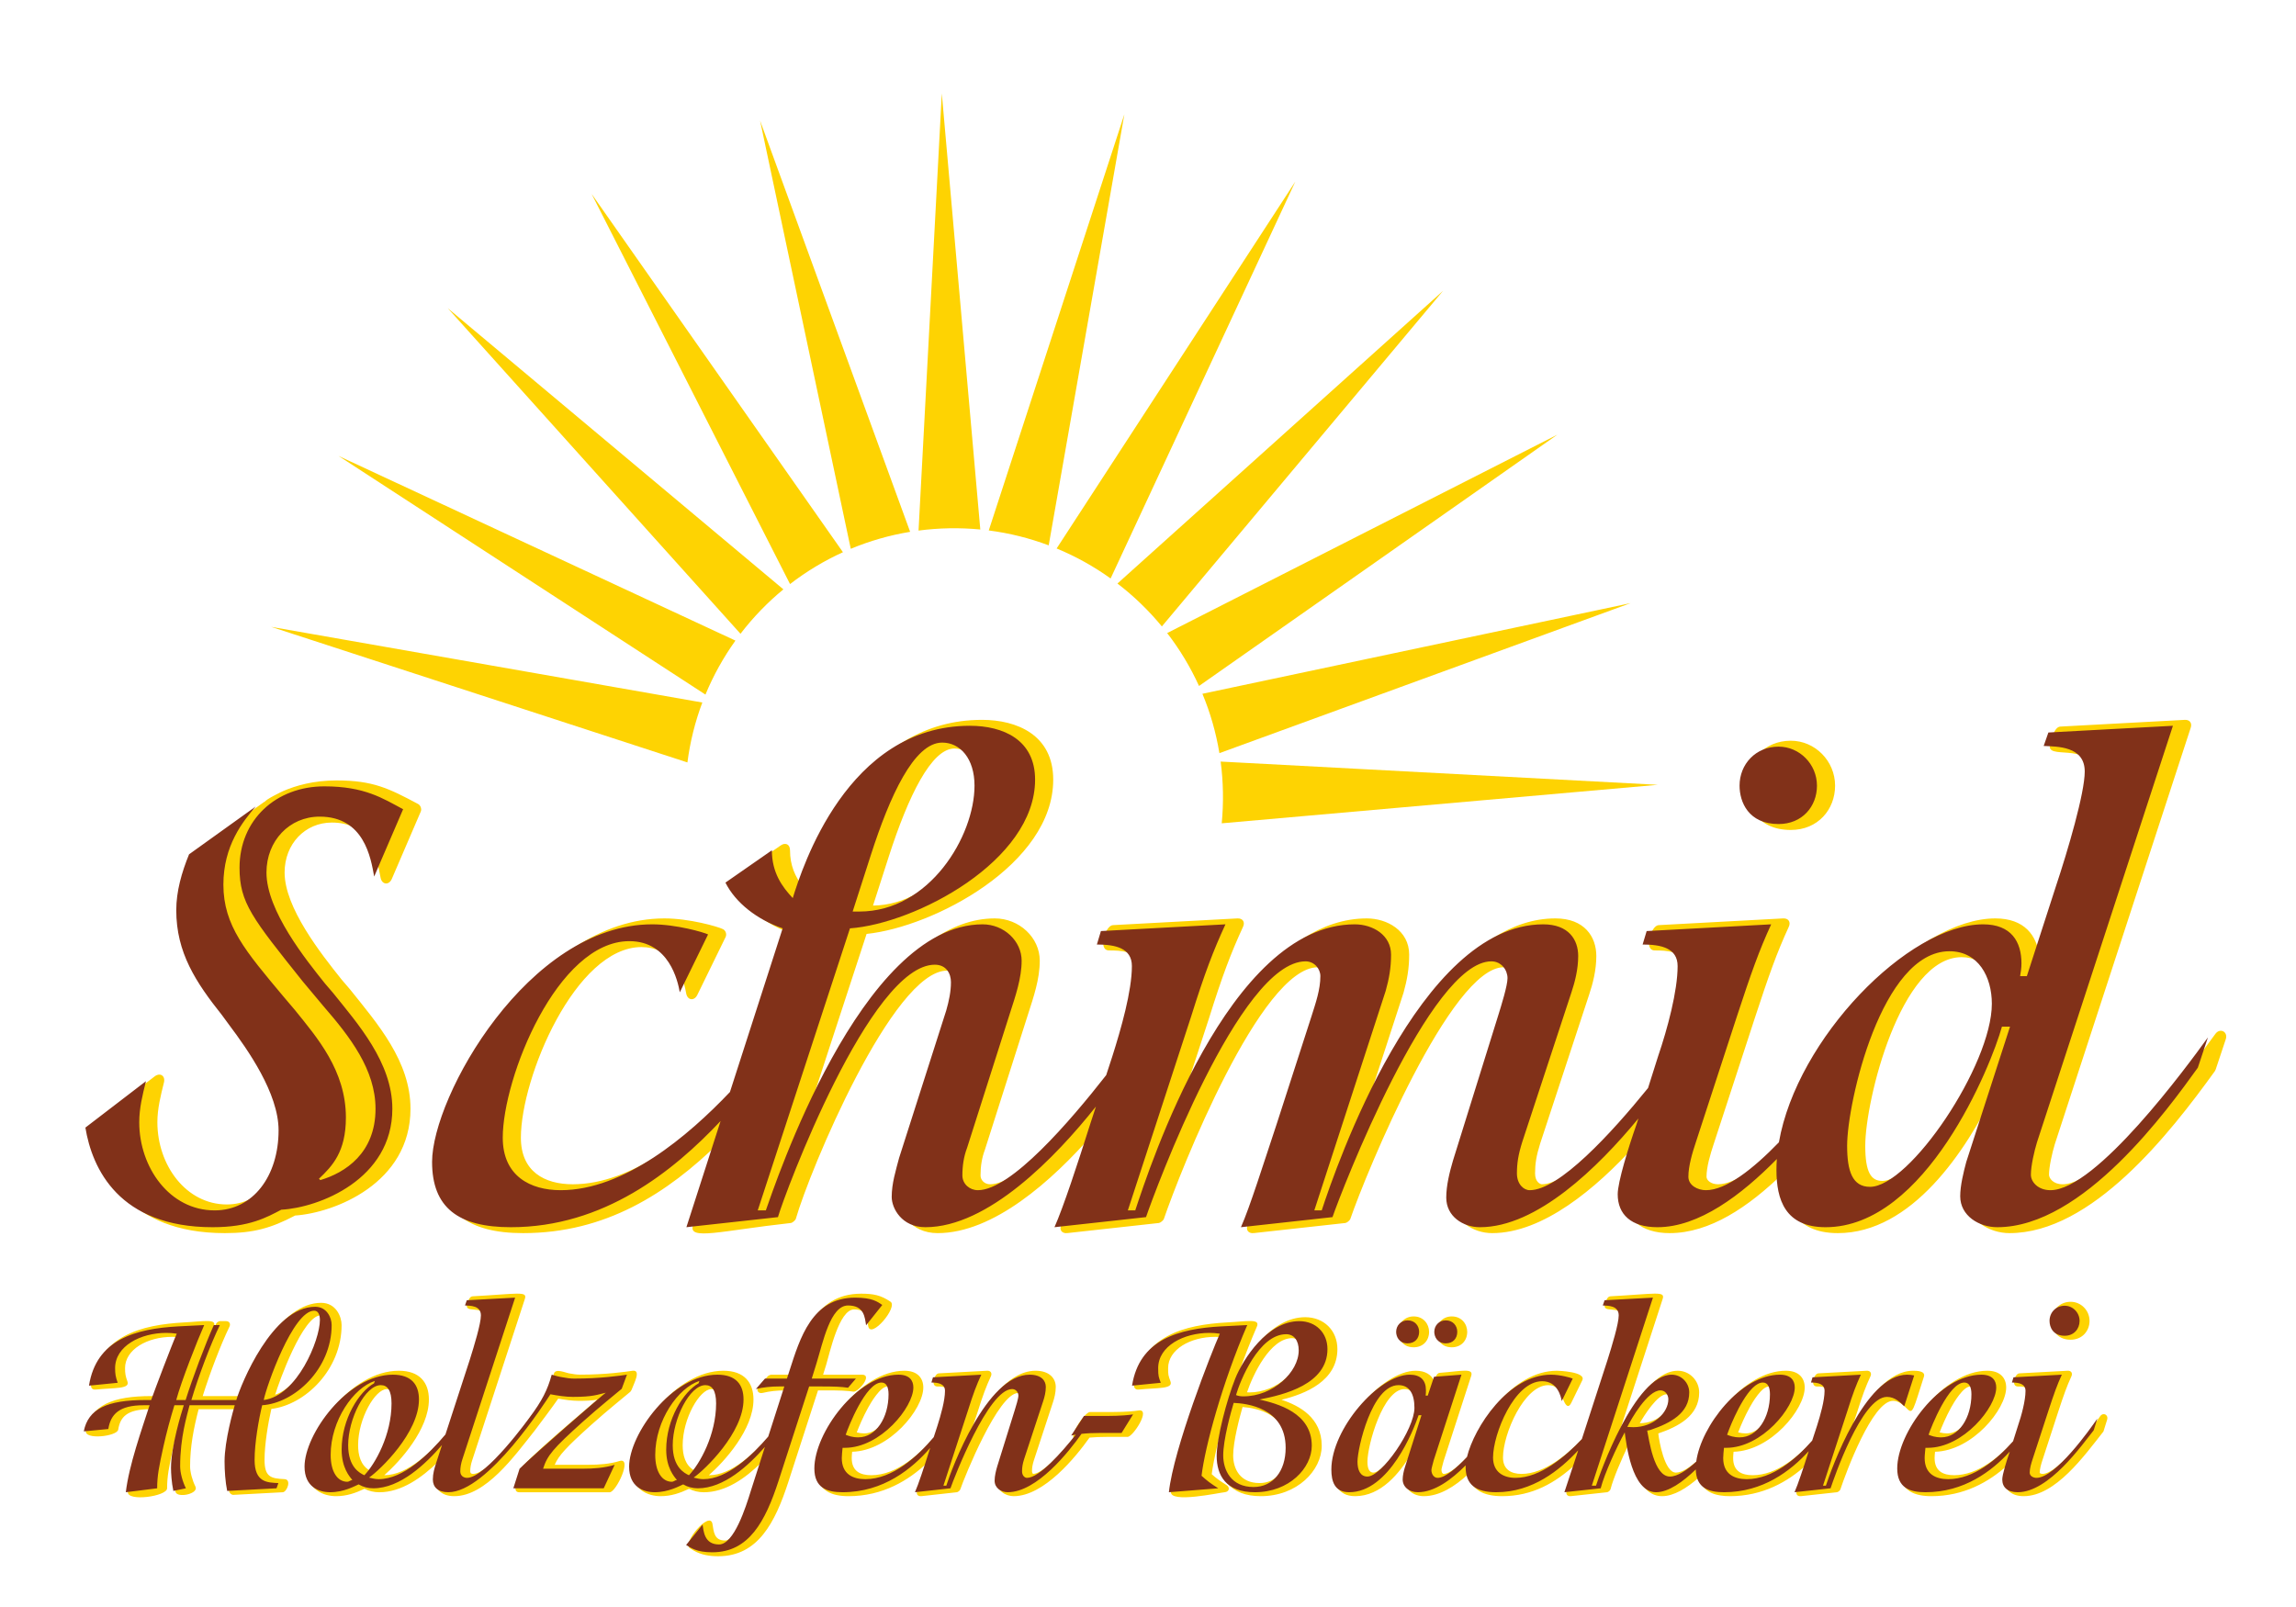 <?xml version="1.0" encoding="UTF-8" standalone="no"?>
<!DOCTYPE svg PUBLIC "-//W3C//DTD SVG 1.1//EN" "http://www.w3.org/Graphics/SVG/1.1/DTD/svg11.dtd">
<svg width="100%" height="100%" viewBox="0 0 500 350" version="1.1" xmlns="http://www.w3.org/2000/svg" xmlns:xlink="http://www.w3.org/1999/xlink" xml:space="preserve" xmlns:serif="http://www.serif.com/" style="fill-rule:evenodd;clip-rule:evenodd;stroke-linejoin:round;stroke-miterlimit:2;">
    <g id="Ebene-1" serif:id="Ebene 1" transform="matrix(0.901,0,0,0.901,-119.662,-86.84)">
        <g transform="matrix(1,0,0,1,604.37,444.329)">
            <path d="M0,-7.689C-1.233,-5.449 -2.231,-3.069 -2.754,-1.699C-2.107,-1.531 -1.586,-1.45 -0.945,-1.45C2.519,-1.45 5.422,-5.392 5.422,-10.912C5.422,-12.653 4.921,-12.797 4.673,-12.797C2.941,-12.797 0.683,-8.926 0,-7.689M29.809,2.464C32.657,-0.755 35.152,-4.297 36.027,-5.577C36.752,-6.64 38.106,-5.983 37.725,-4.755L36.841,-1.916C32.199,3.968 25.242,13.719 17.557,13.719C14.707,13.719 12.878,12.223 12.878,9.672C12.878,8.966 13.18,7.677 13.57,6.311C9.148,10.274 3.124,13.719 -4.733,13.719C-8.622,13.719 -12.507,12.584 -12.507,7.019C-12.507,-1.923 -1.945,-16.601 8.776,-16.601C11.943,-16.601 13.33,-14.797 13.33,-12.554C13.33,-7.281 5.128,2.762 -3.866,2.983C-3.919,3.504 -3.969,4.025 -3.969,4.495C-3.969,7.648 -1.952,8.654 0.759,8.654C6.514,8.654 11.853,4.152 15.597,-0.041L16.715,-3.571C17.597,-6.15 18.497,-9.568 18.497,-11.732C18.497,-12.852 16.924,-12.797 16.169,-12.797C14.414,-12.797 15.429,-15.91 16.496,-15.968L28.177,-16.6C29.036,-16.646 29.455,-16.027 29.094,-15.247C27.972,-12.815 27.225,-10.694 25.913,-6.701L22.062,5.11C21.741,6.07 21.43,7.247 21.43,8.081C21.542,8.269 21.915,8.338 22.104,8.338C23.893,8.338 26.829,5.837 29.809,2.464M33.476,-28.653C33.476,-26.215 31.703,-24.099 28.922,-24.099C25.356,-24.099 24.306,-26.834 24.306,-28.653C24.306,-31.18 26.228,-33.268 28.922,-33.268C31.418,-33.268 33.476,-31.191 33.476,-28.653M-48.693,-7.689C-49.822,-5.643 -50.754,-3.477 -51.303,-2.074L-51.449,-1.699C-50.802,-1.531 -50.281,-1.45 -49.641,-1.45C-46.178,-1.45 -43.271,-5.392 -43.271,-10.912C-43.271,-12.653 -43.775,-12.797 -44.021,-12.797C-45.753,-12.797 -48.012,-8.926 -48.693,-7.689M-75.235,-3.91C-70.752,-3.959 -67.829,-7.169 -67.829,-9.711C-67.829,-10.439 -68.324,-10.904 -68.771,-10.904C-70.955,-10.904 -74.192,-5.76 -75.235,-3.91M-141.054,5.379C-141.054,7.334 -140.447,8.022 -139.611,8.022C-136.963,8.022 -129.198,-2.62 -129.198,-7.628C-129.198,-10.802 -130.246,-12.166 -132.097,-12.166C-137.269,-12.166 -141.054,1.384 -141.054,5.379M-24.066,-2.497L-23.156,-4.185C-19.738,-10.31 -14.915,-16.601 -9.165,-16.601C-8.379,-16.601 -6.092,-16.593 -6.552,-15.165C-9.101,-7.25 -9.21,-6.008 -10.536,-7.332C-11.488,-8.286 -12.574,-9.326 -14.027,-9.326C-18.987,-9.326 -25.368,7.948 -26.759,12.12C-26.838,12.352 -27.318,12.741 -27.563,12.767L-36.273,13.714C-37.161,13.812 -37.614,13.189 -37.248,12.376C-36.689,11.127 -35.866,8.752 -35.037,6.231C-39.469,10.229 -45.52,13.719 -53.429,13.719C-56.74,13.719 -60.05,12.898 -60.959,9.214C-63.893,11.808 -67.015,13.719 -69.842,13.719C-75.16,13.719 -77.047,6.427 -77.932,1.231C-79.638,4.78 -81.623,9.386 -82.303,12.053C-82.372,12.328 -82.843,12.738 -83.124,12.767L-91.901,13.714C-92.716,13.804 -93.168,13.241 -92.909,12.463L-90.784,6.04C-95.586,10.467 -101.17,13.719 -108.487,13.719C-113.083,13.719 -116.023,12.128 -116.686,8.378C-119.979,11.429 -123.657,13.719 -127.425,13.719C-129.862,13.719 -132.043,12.188 -132.043,9.672C-132.043,8.649 -131.755,7.404 -131.493,6.546C-131.493,6.546 -131.061,5.193 -130.448,3.415C-133.278,8.198 -137.804,13.719 -144.028,13.719C-148.457,13.719 -149.276,10.184 -149.276,7.273C-149.276,-2.948 -137.501,-16.601 -129.381,-16.601C-127.124,-16.601 -125.563,-15.679 -124.888,-14.025C-124.729,-14.503 -124.476,-16.023 -123.583,-16.093C-118.391,-16.49 -115.33,-17.335 -115.973,-15.353L-122.651,5.246L-123.027,6.667L-123.154,7.213C-123.188,8.113 -122.794,8.338 -122.627,8.338C-121.19,8.338 -118.805,6.292 -116.389,3.736C-114.417,-3.79 -106.01,-16.601 -95.228,-16.601C-94.946,-16.601 -88.103,-16.382 -89.13,-14.28L-91.781,-8.85C-93.037,-6.28 -94.065,-10.913 -94.48,-11.551C-95.037,-12.409 -95.901,-13.115 -97.373,-13.115C-103.167,-13.115 -108.291,-1.308 -108.291,4.37C-108.291,7.232 -106.363,8.338 -103.813,8.338C-98.33,8.338 -92.66,3.675 -88.618,-0.583L-82.495,-19.471C-81.391,-22.974 -79.826,-28.146 -79.826,-29.98C-79.826,-32.426 -84.433,-30.376 -83.623,-32.693C-83.448,-33.193 -83.195,-34.547 -82.331,-34.594C-71.387,-35.185 -69.057,-35.93 -69.692,-33.975L-80.348,-1.191C-77.972,-6.098 -72.472,-16.601 -66.053,-16.601C-63.171,-16.601 -60.87,-14.198 -60.87,-11.353C-60.87,-5.647 -66.021,-3.061 -70.752,-1.439C-70.552,0.379 -69.255,8.022 -66.496,8.022C-64.998,8.022 -63.035,6.72 -61.024,4.893C-59.596,-4.068 -49.826,-16.601 -39.917,-16.601C-36.751,-16.601 -35.364,-14.797 -35.364,-12.554C-35.364,-7.281 -43.568,2.762 -52.56,2.983C-52.612,3.504 -52.664,4.025 -52.664,4.495C-52.664,7.648 -50.646,8.654 -47.938,8.654C-42.106,8.654 -36.705,4.036 -32.954,-0.203L-31.857,-3.563C-31.024,-6.181 -30.071,-9.57 -30.071,-11.732C-30.071,-12.852 -31.645,-12.797 -32.4,-12.797C-34.155,-12.797 -33.139,-15.91 -32.073,-15.968L-20.393,-16.6C-19.531,-16.646 -19.111,-16.027 -19.476,-15.247C-20.596,-12.818 -21.407,-10.694 -22.652,-6.708C-22.652,-6.708 -23.236,-4.917 -24.066,-2.497M-116.937,-26.002C-116.937,-23.941 -118.331,-22.268 -120.668,-22.268C-123.568,-22.268 -124.401,-24.661 -124.401,-26.002C-124.401,-28.015 -122.865,-29.733 -120.668,-29.733C-118.303,-29.733 -116.937,-27.908 -116.937,-26.002M-126.154,-26.002C-126.154,-23.941 -127.549,-22.268 -129.886,-22.268C-132.786,-22.268 -133.619,-24.661 -133.619,-26.002C-133.619,-28.015 -132.084,-29.733 -129.886,-29.733C-127.521,-29.733 -126.154,-27.908 -126.154,-26.002M-261.729,-7.689C-262.964,-5.449 -263.962,-3.069 -264.483,-1.699C-263.837,-1.531 -263.316,-1.45 -262.676,-1.45C-259.212,-1.45 -256.306,-5.392 -256.306,-10.912C-256.306,-12.653 -256.809,-12.797 -257.057,-12.797C-258.788,-12.797 -261.046,-8.926 -261.729,-7.689M-236.873,-1.876C-234.047,-7.256 -228.377,-16.601 -221.252,-16.601C-217.997,-16.601 -216.384,-14.827 -216.384,-12.68C-216.384,-11.268 -216.735,-9.956 -217.063,-8.969L-221.67,5.04C-222.025,6.163 -222.13,6.879 -222.13,7.714C-222.13,8.017 -221.95,8.261 -221.884,8.338C-219.695,8.338 -215.399,3.779 -212.072,-0.249C-212.784,-1.557 -209.235,-6.625 -208.116,-6.625L-202.625,-6.625C-199.175,-6.625 -197.143,-6.87 -196.403,-6.993C-193.252,-7.517 -197.706,-0.613 -199.024,-0.613L-203.888,-0.613C-205.628,-0.613 -207.05,-0.547 -208.221,-0.439C-211.571,4.276 -219.238,13.719 -226.556,13.719C-228.453,13.719 -230.668,12.469 -230.668,9.987C-230.668,8.705 -230.312,7.318 -229.996,6.239C-228.696,2.069 -226.588,-4.114 -225.212,-9.195C-225.023,-9.892 -224.922,-10.4 -224.922,-10.595C-224.922,-10.958 -225.186,-11.219 -225.484,-11.219C-230.251,-11.219 -238.448,9.105 -239.48,12.126C-239.558,12.354 -240.041,12.741 -240.279,12.767L-248.865,13.714C-249.753,13.812 -250.206,13.191 -249.841,12.376C-249.239,11.03 -248.329,8.379 -247.44,5.648C-251.92,9.882 -258.171,13.719 -266.463,13.719C-270.35,13.719 -274.237,12.584 -274.237,7.019C-274.237,-1.923 -263.673,-16.601 -252.952,-16.601C-249.786,-16.601 -248.399,-14.797 -248.399,-12.554C-248.399,-7.281 -256.603,2.762 -265.595,2.983C-265.648,3.504 -265.7,4.025 -265.7,4.495C-265.7,7.648 -263.682,8.654 -260.971,8.654C-254.762,8.654 -249.038,3.415 -245.279,-1.025L-244.449,-3.563C-243.619,-6.181 -242.664,-9.57 -242.664,-11.732C-242.664,-12.852 -244.238,-12.797 -244.993,-12.797C-246.749,-12.797 -245.731,-15.913 -244.666,-15.968L-232.984,-16.6C-232.124,-16.646 -231.706,-16.027 -232.066,-15.247C-233.188,-12.818 -233.999,-10.694 -235.245,-6.708C-235.245,-6.708 -235.931,-4.602 -236.873,-1.876M-300.124,8.654C-294.799,8.654 -289.172,3.355 -285.273,-1.177L-281.849,-11.851C-283.669,-11.849 -285.53,-11.663 -287.191,-11.25C-288.321,-10.965 -288.907,-11.927 -288.141,-12.803L-285.931,-15.327C-285.852,-15.418 -285.333,-15.655 -285.213,-15.655L-280.604,-15.655C-277.819,-24.292 -274.891,-35.226 -263.431,-35.226C-260.422,-35.226 -258.704,-34.877 -256.334,-33.297C-254.421,-32.022 -261.142,-24.057 -261.72,-27.417C-262.101,-29.632 -262.134,-31.421 -265.135,-31.421C-268.786,-31.421 -271.058,-20.69 -271.863,-18.08L-272.616,-15.655L-263.241,-15.655C-260.499,-15.655 -264.156,-11.379 -265.275,-11.544C-266.944,-11.793 -268.49,-11.851 -271.891,-11.851L-273.849,-11.851L-281.021,10.282C-284.222,20.133 -288.38,28.241 -297.966,28.241C-300.047,28.241 -302.044,27.926 -303.857,26.891L-304.765,26.341C-306.846,25.117 -299.923,17.062 -299.361,20.439C-299.042,22.351 -298.952,24.439 -296.325,24.439C-293.267,24.439 -290.118,14.001 -289.533,12.101L-287.4,5.454C-291.468,9.484 -296.248,12.774 -301.449,12.774C-302.704,12.774 -303.914,12.496 -305.021,11.939C-307.229,12.984 -309.367,13.719 -311.868,13.719C-314.865,13.719 -319.009,12.246 -319.009,6.581C-319.009,-1.643 -308.352,-16.601 -296.714,-16.601C-291.677,-16.601 -289.447,-13.747 -289.447,-9.648C-289.447,-2.417 -296.43,5.302 -300.228,8.653L-300.124,8.654ZM-299.619,-12.166C-302.43,-12.166 -306.557,-5.057 -306.557,1.403C-306.557,3.765 -305.963,6.217 -303.814,7.476C-301.331,4.546 -297.984,-1.848 -297.984,-8.701C-297.984,-11.733 -298.873,-12.166 -299.619,-12.166M-157.168,-21.517C-157.168,-23.64 -158.096,-24.478 -159.245,-24.478C-164.57,-24.478 -168.727,-15.639 -170.158,-11.389C-169.979,-11.368 -169.793,-11.36 -169.599,-11.36C-162.797,-11.36 -157.168,-16.928 -157.168,-21.517M-161.827,-9.587C-157.461,-8.149 -152.103,-5.225 -152.103,1.527C-152.103,7.521 -158.064,13.719 -166.822,13.719C-174.46,13.719 -176.994,9.078 -176.994,3.99C-176.994,-0.547 -174.479,-9.963 -172.44,-15.055C-170.555,-19.774 -164.47,-29.543 -156.087,-29.543C-151.595,-29.543 -148.315,-26.349 -148.315,-21.835C-148.315,-14.161 -155.956,-11.016 -161.827,-9.587M-171.235,-7.832C-171.996,-5.205 -173.505,0.531 -173.505,3.863C-173.505,7.1 -171.837,10.549 -167.137,10.549C-163.105,10.549 -160.325,7.322 -160.325,2.032C-160.325,-6.158 -167.702,-7.566 -171.235,-7.832M-178.69,8.41C-177.615,9.364 -176.819,9.957 -175.149,11.011C-174.182,11.624 -174.444,12.677 -175.586,12.77C-176.799,12.866 -188.85,15.524 -188.542,12.663C-187.471,2.707 -179.376,-18.338 -176.672,-24.751C-177.054,-24.78 -177.431,-24.794 -177.807,-24.794C-183.913,-24.794 -189.228,-21.71 -189.228,-17.224C-189.228,-15.589 -189.191,-15.491 -188.654,-14.014C-187.975,-12.147 -191.69,-12.517 -196.4,-12.047C-197.091,-11.976 -197.546,-12.46 -197.439,-13.145C-195.55,-25.085 -185.32,-27.71 -174.954,-28.28C-170.205,-28.518 -166.9,-29.289 -167.776,-27.265C-173.673,-13.627 -177.753,1.359 -178.69,8.41M-393.946,-29.999C-398.329,-30.161 -404.212,-13.657 -405.05,-10.803C-398.474,-13.045 -393.745,-24.467 -393.745,-28.842C-393.745,-29.406 -393.833,-29.79 -393.946,-29.999M-429.678,1.922C-430.753,6.792 -431.17,8.906 -431.17,11.819C-431.17,13.774 -440.938,15.132 -440.65,12.655C-439.858,5.853 -437.394,-0.827 -435.271,-7.305C-440.977,-7.305 -442.511,-5.34 -442.99,-2.362C-443.252,-0.732 -451.266,0.21 -450.803,-2.131C-449.58,-8.317 -444.288,-10.477 -434.966,-10.477L-434.247,-10.477C-433.15,-13.484 -430.249,-21.16 -428.769,-24.75C-429.156,-24.78 -429.536,-24.794 -429.916,-24.794C-436.019,-24.794 -441.336,-21.71 -441.336,-17.224C-441.336,-15.948 -441.229,-15.3 -440.763,-14.014C-440.083,-12.147 -443.799,-12.517 -448.509,-12.047C-449.199,-11.976 -449.656,-12.46 -449.547,-13.145C-447.658,-25.085 -437.427,-27.71 -427.062,-28.28C-422.303,-28.521 -418.993,-29.286 -419.887,-27.258C-421.386,-23.855 -424.744,-15.417 -426.248,-10.477C-424.294,-15.669 -421.241,-23.717 -419.294,-28.034C-419.193,-28.261 -418.672,-28.597 -418.424,-28.597L-416.972,-28.597C-416.135,-28.597 -415.747,-27.977 -416.114,-27.225C-418.152,-23.032 -420.84,-16.022 -422.566,-10.477L-413.692,-10.477C-411.091,-18.223 -403.516,-33.018 -393.927,-33.018C-390.374,-33.018 -388.995,-29.713 -388.995,-27.642C-388.995,-16.852 -397.825,-8.337 -405.974,-7.373C-406.751,-4.007 -407.621,1.197 -407.621,4.935C-407.621,9.097 -406.098,9.452 -402.786,9.602C-401.026,9.681 -402.206,12.718 -403.221,12.771L-415.154,13.403C-415.56,13.424 -416.057,13.039 -416.139,12.643C-416.593,10.438 -416.789,7.585 -416.789,5.317C-416.789,1.082 -415.344,-4.714 -414.636,-7.305L-423.554,-7.305C-424.748,-2.724 -425.615,1.742 -425.615,6.514C-425.615,7.851 -425.097,9.853 -424.326,11.392C-423.433,13.18 -428.797,14.277 -429.144,12.648C-429.602,10.49 -429.733,8.135 -429.733,6.893C-429.733,2.317 -427.891,-4.31 -426.982,-7.305C-428.169,-4.271 -428.978,-1.229 -429.678,1.922M-378.068,-12.166C-380.878,-12.166 -385.006,-5.057 -385.006,1.403C-385.006,3.765 -384.412,6.217 -382.263,7.476C-379.779,4.546 -376.434,-1.848 -376.434,-8.701C-376.434,-11.733 -377.321,-12.166 -378.068,-12.166M-327.187,-9.604C-328.564,-9.385 -329.922,-9.326 -331.647,-9.326C-333.319,-9.326 -335.042,-9.577 -336.635,-9.86C-338.028,-7.843 -341.281,-3.507 -342.378,-2.063C-347.281,4.104 -354.16,13.719 -361.768,13.719C-364.617,13.719 -366.448,12.223 -366.448,9.672C-366.448,8.12 -366.023,6.668 -365.579,5.332C-369.648,9.295 -374.551,12.774 -379.898,12.774C-381.153,12.774 -382.363,12.496 -383.47,11.939C-385.679,12.984 -387.816,13.719 -390.317,13.719C-393.312,13.719 -397.458,12.246 -397.458,6.581C-397.458,-1.643 -386.801,-16.601 -375.163,-16.601C-370.125,-16.601 -367.896,-13.747 -367.896,-9.648C-367.896,-2.417 -374.879,5.302 -378.677,8.653C-373.051,8.654 -367.204,2.957 -363.295,-1.676L-357.499,-19.474C-356.397,-22.975 -354.83,-28.146 -354.83,-29.98C-354.83,-32.426 -359.439,-30.376 -358.627,-32.693C-358.453,-33.193 -358.198,-34.547 -357.336,-34.594C-346.309,-35.19 -344.064,-35.918 -344.698,-33.975L-357.452,5.11C-357.742,5.977 -357.909,6.887 -357.909,7.714C-357.909,8.138 -357.662,8.338 -357.221,8.338C-355.434,8.338 -352.495,5.837 -349.517,2.464C-346.668,-0.755 -344.173,-4.297 -343.299,-5.577C-343.124,-5.835 -342.91,-5.991 -342.694,-6.062C-339.899,-9.922 -338.625,-12.423 -337.683,-15.897C-337.313,-17.26 -334.829,-16.082 -333.948,-15.958C-333.065,-15.778 -332.157,-15.655 -331.332,-15.655C-325.022,-15.655 -320.462,-16.341 -318.713,-16.59C-316.468,-16.911 -318.351,-13.51 -318.946,-11.905L-319.212,-11.518C-320.221,-10.636 -324.447,-7.294 -328.737,-3.448C-334.726,1.95 -336.516,3.87 -337.484,6.129L-329.249,6.129C-326.697,6.129 -324.154,5.941 -321.826,5.223C-318.595,4.231 -322.647,12.774 -324.197,12.774L-346.043,12.774C-348.049,12.774 -346.336,9.602 -345.437,6.792L-345.202,6.409C-339.744,0.948 -333.128,-4.505 -327.187,-9.604" style="fill:rgb(254,211,2);"/>
        </g>
        <g transform="matrix(1,0,0,1,196.777,376.394)">
            <path d="M0,-86.144C0.206,-86.776 4.192,-88.666 4.53,-88.812C7.499,-90.096 11.838,-91.362 17.382,-91.362C26.173,-91.362 30.006,-89.439 37.092,-85.662C37.688,-85.344 38,-84.455 37.733,-83.834L30.737,-67.563C30.041,-65.942 28.324,-66.139 28.013,-67.876C26.817,-74.571 24.784,-81.178 16.242,-81.178C9.78,-81.178 4.821,-76.032 4.821,-69.103C4.821,-60.626 13.516,-49.583 18.63,-43.191L20.599,-40.893C27.316,-32.495 35.246,-23.466 35.246,-11.996C35.246,6.111 16.76,13.18 7.363,13.817C1.568,16.865 -2.725,18.069 -9.627,18.069C-33.167,18.069 -40.09,3.16 -41.789,-7.209C-41.841,-7.526 -41.502,-8.381 -41.248,-8.576L-26.605,-19.802C-25.26,-20.833 -23.934,-19.963 -24.346,-18.32C-25.131,-15.18 -25.929,-12 -25.929,-8.743C-25.929,1.67 -18.975,11.141 -9.138,11.141C-0.963,11.141 4.885,3.83 4.885,-6.79C4.885,-15.175 -2.241,-25.36 -6.71,-31.321L-8.471,-33.721C-14.846,-41.733 -19.844,-49.225 -19.844,-59.993C-19.844,-62.356 -18.333,-73.1 -16.157,-74.66L-0.049,-86.212L0,-86.144ZM147.038,-61.102C162.692,-61.345 173.09,-78.442 173.09,-90.094C173.09,-96.155 170.011,-99.075 166.711,-99.075C161.181,-99.075 155.575,-87.643 150.829,-72.895L147.038,-61.102ZM410.158,-48.638C395.368,-48.638 386.862,-13.967 386.862,-3.047C386.862,3.338 388.237,5.446 390.961,5.446C399.297,5.446 418.979,-22.785 418.979,-37.378C418.979,-43.573 415.959,-48.638 410.158,-48.638M366.925,3.685C358.607,11.752 349.276,18.069 339.58,18.069C332.652,18.069 328.551,14.531 328.551,8.668C328.551,6.39 329.9,1.384 331.369,-3.273C321.728,7.337 308.937,18.069 296.677,18.069C292.133,18.069 287.108,15.106 287.108,9.479C287.108,6.332 287.98,2.895 288.799,0.117L299.702,-34.875C300.287,-36.748 301.916,-41.776 301.916,-43.56C301.916,-44.918 300.907,-46.197 299.442,-46.197C286.765,-46.197 266.253,3.404 262.398,14.662C262.283,15.001 261.561,15.583 261.202,15.62L239.074,18.061C237.741,18.209 237.063,17.276 237.61,16.052C239.717,11.36 243.105,0.523 246.181,-8.701L254.636,-34.884C255.574,-37.851 256.685,-40.893 256.685,-44.05C256.685,-45.135 255.778,-46.197 254.538,-46.197C240.786,-46.197 221.357,2.895 217.329,14.662C217.214,15.001 216.489,15.583 216.133,15.62L194.005,18.061C192.673,18.209 191.995,17.276 192.542,16.052C194.437,11.826 197.512,2.603 200.232,-5.925C190.26,5.468 176.142,18.069 162.644,18.069C156.007,18.069 153.078,12.713 153.078,9.317C153.078,5.942 154.074,2.71 154.926,-0.52L166.313,-36.146C166.949,-38.373 167.395,-40.501 167.395,-42.584C167.395,-44.233 166.609,-45.384 164.921,-45.384C151.825,-45.384 131.669,3.11 128.391,14.59C128.281,14.975 127.567,15.577 127.17,15.62C110.338,17.476 102.326,19.921 103.524,16.2L110.018,-3.964C97.238,8.544 82.358,18.069 62.454,18.069C49.272,18.069 41.985,12.981 41.985,0.857C41.985,-15.349 65.571,-58.007 96.619,-58.007C102.664,-58.007 109.561,-56.019 110.766,-55.415C111.438,-55.08 111.741,-54.181 111.411,-53.506L104.576,-39.516C103.816,-37.963 102.179,-38.192 101.88,-39.896C100.864,-45.673 97.803,-51.079 91.089,-51.079C75.125,-51.079 61.931,-19.568 61.931,-5C61.931,3.17 67.609,6.26 74.491,6.26C88.842,6.26 103.565,-5.7 114.149,-16.794L126.367,-54.733C120.494,-57.044 115.509,-61.09 113.042,-66.024C112.767,-66.576 113,-67.485 113.505,-67.839L124.731,-75.648C125.899,-76.46 126.98,-75.894 126.98,-74.474C126.98,-70.729 128.273,-68.04 130.007,-65.792C133.506,-76.319 145.242,-106.004 173.382,-106.004C181.801,-106.004 190.595,-102.373 190.595,-91.556C190.595,-71.044 161.621,-55.931 145.489,-54.258L129.873,-6.498C137.588,-24.555 154.295,-58.007 176.475,-58.007C182.388,-58.007 187.342,-53.382 187.342,-47.79C187.342,-43.316 185.854,-39.033 184.507,-34.829L174.081,-2.086C173.346,-0.169 173.024,1.966 173.024,4.111C173.024,5.313 174.045,6.26 175.335,6.26C182.566,6.26 196.194,-9.563 205.098,-20.899L206.479,-25.125C208.607,-31.839 211.128,-40.729 211.128,-46.49C211.128,-50.195 206.762,-50.263 204.101,-50.263C201.278,-50.263 203.191,-56.282 204.999,-56.379L235.097,-58.005C236.387,-58.075 237.015,-57.15 236.474,-55.976C233.57,-49.68 231.47,-44.184 228.242,-33.851L220.849,-11.199C228.678,-29.005 244.255,-58.007 266.413,-58.007C271.196,-58.007 276.63,-55.116 276.63,-49.255C276.63,-45.835 276.107,-43.07 275.268,-40.056L265.168,-8.998C274.39,-29.953 290.668,-58.007 311.97,-58.007C319.023,-58.007 321.861,-53.544 321.861,-48.929C321.861,-45.452 320.996,-42.194 320.161,-39.693L308.288,-3.584C307.35,-0.61 307.056,1.351 307.056,3.623C307.056,5.656 308.247,6.26 308.717,6.26C315.076,6.26 327.189,-6.851 336.041,-17.734L338.386,-25.132C340.658,-31.794 343.03,-40.725 343.03,-46.49C343.03,-50.195 338.665,-50.263 336.004,-50.263C333.183,-50.263 335.094,-56.282 336.902,-56.379L367,-58.005C368.292,-58.075 368.92,-57.15 368.38,-55.976C365.47,-49.674 363.533,-44.182 360.144,-33.842L350.215,-3.414C349.394,-0.951 348.496,2.096 348.496,4.437C348.496,5.295 349.571,6.26 351.296,6.26C355.484,6.26 361.469,1.71 367.62,-4.58C372.319,-30.053 399.479,-58.007 418.296,-58.007C425.343,-58.007 428.381,-53.881 428.914,-48.836L434.507,-66.133C437.466,-75.011 441.431,-88.591 441.431,-93.511C441.431,-100.838 430.138,-96.032 431.586,-100.165C431.716,-100.533 432.381,-104.289 433.999,-104.376L464.1,-106.002C465.261,-106.065 465.898,-105.235 465.536,-104.129L432.675,-3.428C432.035,-1.347 431.276,2.053 431.276,3.949C431.276,4.773 432.242,6.26 434.566,6.26C444.502,6.26 465.646,-21.989 471.475,-30.08C472.603,-31.643 474.604,-30.619 473.994,-28.79L471.554,-21.469L471.358,-21.084C460.441,-5.948 441.626,18.069 421.713,18.069C416.92,18.069 411.331,15.004 411.331,9.153C411.331,6.334 412.212,2.865 412.855,0.453L418.377,-16.616C411.189,-1.621 398.023,18.069 380.223,18.069C369.651,18.069 367.109,10.819 366.925,3.685M379.571,-90.094C379.571,-84.327 375.42,-79.388 368.868,-79.388C360.46,-79.388 358.002,-85.734 358.002,-90.094C358.002,-96.058 362.514,-100.962 368.868,-100.962C374.717,-100.962 379.571,-96.075 379.571,-90.094" style="fill:rgb(254,211,2);"/>
        </g>
        <g transform="matrix(1,0,0,1,298.959,133.691)">
            <path d="M0,146.994L-100.602,114.219L3.602,132.508C1.871,137.114 0.647,141.965 0,146.994M4.358,130.593L-84.328,72.902L11.605,117.543C8.714,121.576 6.274,125.951 4.358,130.593M12.827,115.894L-57.914,37.204L23.198,105.155C19.343,108.326 15.862,111.931 12.827,115.894M24.803,103.875L-23.161,9.559L37.591,96.176C33.019,98.253 28.731,100.846 24.803,103.875M39.479,95.354L17.563,-8.148L53.83,91.247C48.828,92.07 44.021,93.461 39.479,95.354M55.862,90.946L61.484,-14.714L70.788,90.684C68.335,90.448 65.844,90.348 63.321,90.391C60.796,90.436 58.307,90.624 55.862,90.946M72.833,90.915L105.609,-9.69L87.32,94.518C82.714,92.786 77.862,91.562 72.833,90.915M89.236,95.273L146.928,6.587L102.286,102.522C98.252,99.63 93.878,97.19 89.236,95.273M103.935,103.744L182.625,33.002L114.674,114.115C111.501,110.261 107.897,106.779 103.935,103.744M115.952,115.721L210.27,67.757L123.651,128.51C121.574,123.937 118.983,119.65 115.952,115.721M124.473,130.397L227.977,108.481L128.578,144.749C127.755,139.746 126.366,134.94 124.473,130.397M128.879,146.782L234.542,152.402L129.141,161.708C129.376,159.254 129.478,156.76 129.433,154.237C129.39,151.713 129.202,149.224 128.879,146.782" style="fill:rgb(254,211,2);"/>
        </g>
        <g transform="matrix(1,0,0,1,211.368,330.718)">
            <path d="M0,3.417C-4.556,-2.276 -14.154,-14.156 -14.154,-23.427C-14.154,-31.075 -8.622,-36.933 -1.301,-36.933C9.438,-36.933 11.065,-27.008 11.879,-22.452L18.875,-38.722C13.995,-41.324 9.6,-44.253 -0.162,-44.253C-11.877,-44.253 -20.663,-36.119 -20.663,-24.567C-20.663,-16.105 -17.569,-12.365 -5.367,2.927L-0.325,8.949C6.021,16.27 12.205,24.244 12.205,33.681C12.205,44.418 4.884,49.137 -1.137,50.926L-1.462,50.6C1.79,47.508 5.045,44.093 5.045,35.797C5.045,24.405 -1.952,16.434 -7.321,9.763L-10.087,6.509C-19.197,-4.394 -24.565,-10.573 -24.565,-20.5C-24.565,-29.937 -19.848,-35.793 -16.757,-39.374L-32.864,-27.821C-34.654,-23.427 -35.956,-18.871 -35.956,-14.316C-35.956,-4.067 -31.236,3.092 -24.894,11.064L-23.104,13.504C-18.708,19.363 -11.227,29.937 -11.227,38.886C-11.227,49.949 -17.407,58.248 -26.681,58.248C-37.582,58.248 -44.903,47.834 -44.903,36.934C-44.903,33.517 -44.091,30.262 -43.276,27.011L-57.919,38.235C-56.293,48.158 -49.786,62.313 -27.17,62.313C-18.222,62.313 -13.992,59.876 -10.573,58.085C-1.462,57.594 16.271,50.762 16.271,33.681C16.271,22.454 7.811,13.018 1.954,5.696L0,3.417ZM367.889,42.629C367.889,48.813 369.189,52.554 373.418,52.554C383.019,52.554 402.868,23.104 402.868,8.298C402.868,1.79 399.611,-4.394 392.617,-4.394C376.185,-4.394 367.889,32.216 367.889,42.629M131.925,-27.657L127.53,-13.992L129.156,-13.992C146.078,-13.992 156.979,-32.214 156.979,-44.418C156.979,-50.925 153.562,-54.831 149.168,-54.831C142.336,-54.831 136.479,-41.814 131.925,-27.657M350.902,45.831C342.292,54.59 332.038,62.313 322.039,62.313C315.692,62.313 312.439,59.224 312.439,54.344C312.439,51.415 315.042,42.953 316.995,37.422L317.437,36.031C307.661,47.892 292.91,62.313 279.135,62.313C275.066,62.313 270.998,59.71 270.998,55.155C270.998,52.227 271.812,48.974 272.626,46.207L283.525,11.228C284.338,8.623 285.805,3.907 285.805,2.116C285.805,0.161 284.338,-1.952 281.898,-1.952C267.093,-1.952 245.619,53.692 243.504,59.876L221.375,62.313C223.49,57.594 226.907,46.695 229.997,37.422L238.459,11.228C239.433,8.139 240.574,4.882 240.574,1.626C240.574,-0.163 239.109,-1.952 236.994,-1.952C221.051,-1.952 200.548,53.692 198.432,59.876L176.306,62.313C178.421,57.594 182,46.695 184.93,37.422L186.325,33.15C176.571,45.409 160.267,62.313 145.102,62.313C139.407,62.313 136.966,57.759 136.966,54.993C136.966,51.738 137.942,48.648 138.756,45.557L150.146,9.923C150.797,7.647 151.284,5.369 151.284,3.092C151.284,0.978 150.146,-1.14 147.379,-1.14C131.76,-1.14 111.097,54.18 109.471,59.876L87.344,62.313L95.611,36.643C84.107,48.861 67.368,62.313 44.911,62.313C32.219,62.313 25.875,57.594 25.875,46.533C25.875,30.751 49.141,-10.9 79.077,-10.9C84.936,-10.9 91.606,-8.949 92.583,-8.46L85.748,5.532C85.261,2.767 83.146,-6.833 73.545,-6.833C56.137,-6.833 42.957,26.194 42.957,40.676C42.957,49.949 49.628,53.367 56.949,53.367C72.3,53.367 87.717,40.319 97.869,29.631L110.608,-9.925C104.426,-12.038 99.22,-16.105 96.779,-20.987L108.006,-28.798C108.006,-23.427 110.446,-20.012 113.048,-17.246C115.328,-24.567 126.229,-58.896 155.839,-58.896C163.975,-58.896 171.622,-55.481 171.622,-45.88C171.622,-26.196 142.662,-11.064 126.879,-9.925L104.588,58.248L106.542,58.248C108.656,52.389 129.483,-10.9 158.932,-10.9C164.139,-10.9 168.369,-6.833 168.369,-2.114C168.369,2.116 166.904,6.347 165.601,10.414L155.189,43.116C154.377,45.232 154.049,47.508 154.049,49.787C154.049,51.903 155.839,53.367 157.793,53.367C165.793,53.367 180.089,36.69 188.808,25.55L190.297,20.991C192.413,14.318 195.018,5.207 195.018,-0.813C195.018,-5.205 190.948,-6.02 186.557,-6.02L187.532,-9.272L217.633,-10.9C214.705,-4.555 212.59,0.978 209.333,11.389L194.042,58.248L195.831,58.248C199.249,47.996 218.285,-10.9 248.871,-10.9C253.266,-10.9 257.657,-8.298 257.657,-3.579C257.657,-0.323 257.171,2.278 256.354,5.207L239.109,58.248L240.899,58.248C244.314,47.834 264.491,-10.9 294.427,-10.9C300.61,-10.9 302.888,-7.159 302.888,-3.253C302.888,0.001 302.075,3.092 301.261,5.532L289.385,41.652C288.409,44.743 288.08,46.857 288.08,49.299C288.08,51.903 289.71,53.367 291.175,53.367C298.273,53.367 310.874,39.652 319.771,28.669L322.202,20.991C324.479,14.318 326.92,5.207 326.92,-0.813C326.92,-5.205 322.853,-6.02 318.46,-6.02L319.437,-9.272L349.536,-10.9C346.606,-4.555 344.654,0.978 341.239,11.389L331.314,41.815C330.497,44.258 329.522,47.508 329.522,50.113C329.522,52.227 331.802,53.367 333.754,53.367C338.631,53.367 345.124,48.265 351.403,41.789C355.743,16.748 382.694,-10.9 400.752,-10.9C407.587,-10.9 410.025,-6.67 410.025,-1.464C410.025,-0.323 409.863,0.651 409.701,1.626L411.329,1.626L418.325,-20.012C421.253,-28.798 425.319,-42.627 425.319,-47.834C425.319,-54.016 418.65,-53.854 415.394,-54.016L416.534,-57.27L446.633,-58.896L413.769,41.815C413.118,43.929 412.304,47.508 412.304,49.625C412.304,51.415 414.094,53.367 417.023,53.367C428.086,53.367 450.052,23.43 455.093,16.434L452.653,23.755C445.495,33.681 424.994,62.313 404.169,62.313C399.774,62.313 395.221,59.55 395.221,54.829C395.221,52.227 396.035,48.974 396.686,46.533L407.261,13.83L405.309,13.83C402.707,23.267 386.925,62.313 362.682,62.313C352.919,62.313 350.806,55.646 350.806,48.485C350.806,47.606 350.837,46.722 350.902,45.831M351.325,-35.143C344.004,-35.143 341.89,-40.512 341.89,-44.418C341.89,-49.625 345.795,-53.854 351.325,-53.854C356.367,-53.854 360.598,-49.625 360.598,-44.418C360.598,-39.374 357.021,-35.143 351.325,-35.143" style="fill:rgb(129,49,25);"/>
        </g>
        <g transform="matrix(1,0,0,1,208.741,468.458)">
            <path d="M0,-55.245C1.011,-55.245 1.389,-54.235 1.389,-52.972C1.389,-48.173 -4.103,-34.662 -12.186,-33.653C-11.554,-36.933 -5.114,-55.245 0,-55.245M-37.945,-12.31C-37.945,-15.344 -37.504,-17.549 -36.43,-22.414C-35.671,-25.823 -34.788,-29.104 -33.778,-32.39L-31.505,-32.39C-32.074,-30.62 -34.599,-22.474 -34.599,-17.236C-34.599,-16.036 -34.472,-13.762 -34.031,-11.679L-31,-12.31C-31.821,-13.953 -32.39,-16.099 -32.39,-17.615C-32.39,-24.685 -30.749,-29.8 -30.115,-32.39L-19.194,-32.39C-19.509,-31.315 -21.655,-23.864 -21.655,-18.812C-21.655,-16.603 -21.467,-13.825 -21.024,-11.679L-9.092,-12.31L-8.649,-13.574C-11.428,-13.698 -14.395,-13.762 -14.395,-19.194C-14.395,-23.298 -13.385,-29.041 -12.563,-32.39C-4.735,-32.893 4.23,-41.166 4.23,-51.771C4.23,-53.602 3.031,-56.193 0.253,-56.193C-10.101,-56.193 -17.679,-37.503 -18.813,-33.653L-29.674,-33.653C-27.97,-39.396 -25.002,-47.225 -22.792,-51.771L-24.244,-51.771C-26.266,-47.289 -29.485,-38.766 -31.063,-33.653L-33.337,-33.653C-32.074,-38.323 -28.222,-48.046 -26.58,-51.771L-32.832,-51.455C-43.186,-50.888 -52.657,-48.3 -54.424,-37.125L-47.479,-37.82C-47.984,-39.207 -48.11,-39.967 -48.11,-41.353C-48.11,-46.721 -41.922,-49.879 -35.736,-49.879C-34.915,-49.879 -34.094,-49.815 -33.209,-49.688C-34.472,-46.849 -38.45,-36.302 -39.397,-33.653L-40.787,-33.653C-50.068,-33.653 -54.614,-31.506 -55.686,-26.074L-49.752,-26.644C-49.184,-30.179 -47.163,-32.39 -41.229,-32.39L-39.777,-32.39C-41.67,-26.517 -44.765,-17.867 -45.521,-11.363L-37.945,-12.31ZM108.95,-22.316C105,-17.822 99.048,-12.31 92.731,-12.31C91.468,-12.31 90.268,-12.626 89.195,-13.26C88.311,-12.879 85.66,-11.363 82.313,-11.363C79.598,-11.363 76.125,-12.626 76.125,-17.549C76.125,-25.381 86.479,-39.776 97.466,-39.776C101.949,-39.776 103.779,-37.376 103.779,-33.777C103.779,-25.76 94.435,-16.793 91.72,-14.899C92.478,-14.709 93.299,-14.52 94.056,-14.52C99.835,-14.52 105.776,-20.17 109.753,-24.821L113.639,-36.933L112.377,-36.933C110.483,-36.933 108.525,-36.746 106.757,-36.302L108.967,-38.831L114.271,-38.831L114.902,-40.787C117.428,-48.615 120.332,-58.401 130.749,-58.401C134.917,-58.401 136.179,-57.391 137.316,-56.633L133.4,-51.708C133.086,-53.54 133.022,-56.506 129.044,-56.506C124.752,-56.506 122.984,-47.604 121.404,-42.49L120.269,-38.831L130.938,-38.831L129.044,-36.62C127.34,-36.873 125.761,-36.933 122.289,-36.933L119.637,-36.933L112.251,-14.142C109.029,-4.227 105.053,3.156 96.213,3.156C92.361,3.156 90.972,2.022 89.9,1.39L93.877,-3.534C94.13,-2.021 94.256,1.263 97.855,1.263C101.454,1.263 104.294,-7.639 105.558,-11.742L108.95,-22.316ZM86.669,-22.726C86.669,-17.363 89.51,-15.973 90.584,-15.468C93.235,-18.247 97.15,-25.254 97.15,-32.83C97.15,-35.925 96.203,-37.249 94.561,-37.249C90.772,-37.249 86.669,-29.104 86.669,-22.726M92.919,-37.692L93.109,-38.26C87.995,-36.62 82.439,-28.726 82.439,-20.393C82.439,-16.289 84.08,-13.89 86.479,-13.89C86.859,-13.89 87.237,-14.269 87.68,-14.332C86.985,-15.152 85.091,-17.298 85.091,-21.655C85.091,-29.104 89.321,-35.673 92.919,-37.692M30.901,-22.778C26.96,-18.206 20.816,-12.31 14.282,-12.31C13.019,-12.31 11.819,-12.626 10.746,-13.26C9.862,-12.879 7.21,-11.363 3.864,-11.363C1.149,-11.363 -2.323,-12.626 -2.323,-17.549C-2.323,-25.381 8.032,-39.776 19.017,-39.776C23.5,-39.776 25.33,-37.376 25.33,-33.777C25.33,-25.76 15.986,-16.793 13.272,-14.899C14.029,-14.709 14.85,-14.52 15.608,-14.52C21.597,-14.52 27.759,-20.59 31.731,-25.325L37.589,-43.31C38.663,-46.721 40.304,-52.088 40.304,-54.109C40.304,-56.506 37.717,-56.444 36.453,-56.506L36.896,-57.769L48.575,-58.401L35.822,-19.318C35.506,-18.371 35.317,-17.363 35.317,-16.415C35.317,-15.277 36.2,-14.836 36.959,-14.836C41.568,-14.836 52.114,-29.484 52.114,-29.484C55.019,-33.398 56.408,-36.052 57.418,-39.776C58.303,-39.523 59.187,-39.269 60.07,-39.144C61.018,-38.955 61.964,-38.831 62.848,-38.831C69.225,-38.831 73.834,-39.523 75.602,-39.776L74.339,-36.366C73.329,-35.482 69.099,-32.135 64.805,-28.284C57.797,-21.971 56.345,-20.266 55.334,-17.047L64.931,-17.047C67.52,-17.047 70.171,-17.236 72.635,-17.993L69.983,-12.31L48.137,-12.31L49.653,-17.047C53.125,-20.519 70.235,-35.356 70.488,-35.419C68.531,-34.977 67.458,-34.409 62.532,-34.409C60.701,-34.409 58.807,-34.724 57.104,-35.041C56.03,-33.398 41.991,-11.363 32.413,-11.363C29.95,-11.363 28.687,-12.562 28.687,-14.457C28.687,-15.846 29.066,-17.173 29.508,-18.5L30.901,-22.778ZM8.22,-22.726C8.22,-17.363 11.061,-15.973 12.135,-15.468C14.787,-18.247 18.701,-25.254 18.701,-32.83C18.701,-35.925 17.754,-37.249 16.113,-37.249C12.324,-37.249 8.22,-29.104 8.22,-22.726M14.471,-37.692L14.66,-38.26C9.546,-36.62 3.99,-28.726 3.99,-20.393C3.99,-16.289 5.631,-13.89 8.032,-13.89C8.41,-13.89 8.788,-14.269 9.23,-14.332C8.536,-15.152 6.643,-17.298 6.643,-21.655C6.643,-29.104 10.872,-35.673 14.471,-37.692M219.72,-20.266C219.72,-24.117 221.613,-30.874 222.246,-32.958C225.214,-32.83 234.809,-31.884 234.809,-22.098C234.809,-16.477 231.777,-12.626 227.044,-12.626C221.613,-12.626 219.72,-16.731 219.72,-20.266M227.358,-11.363C235.693,-11.363 241.122,-17.236 241.122,-22.602C241.122,-30.62 232.788,-32.769 228.496,-33.777C234.366,-34.914 244.912,-37.439 244.912,-45.965C244.912,-49.941 242.069,-52.719 238.093,-52.719C230.392,-52.719 224.517,-43.563 222.623,-38.831C220.604,-33.777 218.141,-24.496 218.141,-20.14C218.141,-15.468 220.35,-11.363 227.358,-11.363M234.936,-49.56C236.829,-49.56 237.965,-48.046 237.965,-45.646C237.965,-40.407 231.777,-34.536 224.58,-34.536C224.014,-34.536 223.382,-34.599 222.812,-34.85C223.76,-38.197 228.306,-49.56 234.936,-49.56M218.521,-12.31C216.625,-13.509 215.806,-14.142 214.48,-15.344C215.301,-22.287 219.468,-37.757 225.527,-51.771L219.275,-51.455C208.922,-50.888 199.451,-48.3 197.684,-37.125L204.629,-37.82C204.125,-39.207 203.999,-39.333 203.999,-41.353C203.999,-46.721 210.187,-49.879 216.374,-49.879C217.194,-49.879 218.014,-49.815 218.899,-49.688C216.94,-45.33 207.722,-21.907 206.587,-11.363L218.521,-12.31ZM128.474,-25.254C129.105,-25.001 130.053,-24.625 131.504,-24.625C135.797,-24.625 138.828,-29.358 138.828,-35.041C138.828,-36.746 138.324,-37.881 137.123,-37.881C133.335,-37.881 129.105,-27.148 128.474,-25.254M153.796,-12.31L145.21,-11.363C146.03,-13.196 147.419,-17.425 148.556,-21.023L148.902,-22.084C144.535,-17.061 137.624,-11.363 127.716,-11.363C123.991,-11.363 120.898,-12.376 120.898,-17.11C120.898,-25.696 131.188,-39.776 141.228,-39.776C143.88,-39.776 144.826,-38.387 144.826,-36.683C144.826,-31.884 136.872,-22.098 128.284,-22.098L127.716,-22.098C127.652,-21.277 127.526,-20.393 127.526,-19.635C127.526,-15.72 130.241,-14.52 133.208,-14.52C139.885,-14.52 145.907,-20.106 149.749,-24.675L150.639,-27.401C151.46,-29.988 152.471,-33.525 152.471,-35.861C152.471,-37.567 150.892,-37.881 149.187,-37.881L149.566,-39.144L161.247,-39.776C160.11,-37.312 159.289,-35.166 158.026,-31.126L152.091,-12.942L152.787,-12.942C154.049,-16.983 162.509,-39.776 172.927,-39.776C175.768,-39.776 176.842,-38.323 176.842,-36.809C176.842,-35.546 176.525,-34.346 176.21,-33.398L171.601,-19.384C171.222,-18.183 171.096,-17.363 171.096,-16.415C171.096,-15.404 171.728,-14.836 172.296,-14.836C175.242,-14.836 180.629,-20.924 184.088,-25.29C183.679,-25.221 183.308,-25.146 182.969,-25.064L186.064,-29.8L191.556,-29.8C195.091,-29.8 197.176,-30.054 197.932,-30.179L195.155,-25.696L190.292,-25.696C188.335,-25.696 186.758,-25.616 185.472,-25.478C182.415,-21.14 174.689,-11.363 167.624,-11.363C166.044,-11.363 164.466,-12.376 164.466,-14.142C164.466,-15.277 164.782,-16.541 165.098,-17.615L169.328,-31.188C169.644,-32.198 170.212,-34.029 170.212,-34.724C170.212,-35.482 169.644,-36.302 168.697,-36.302C162.951,-36.302 154.616,-14.709 153.796,-12.31M423.102,-49.183C420.262,-49.183 419.44,-51.268 419.44,-52.782C419.44,-54.802 420.955,-56.444 423.102,-56.444C425.058,-56.444 426.701,-54.802 426.701,-52.782C426.701,-50.824 425.312,-49.183 423.102,-49.183M409.833,-21.191C405.439,-16.409 398.77,-11.363 389.446,-11.363C385.72,-11.363 382.626,-12.376 382.626,-17.11C382.626,-25.696 392.918,-39.776 402.956,-39.776C405.608,-39.776 406.556,-38.387 406.556,-36.683C406.556,-31.884 398.6,-22.098 390.014,-22.098L389.446,-22.098C389.382,-21.277 389.255,-20.393 389.255,-19.635C389.255,-15.72 391.971,-14.52 394.937,-14.52C401.137,-14.52 406.773,-19.337 410.624,-23.684L411.802,-27.401C412.685,-29.988 413.632,-33.525 413.632,-35.861C413.632,-37.567 412.053,-37.881 410.347,-37.881L410.728,-39.144L422.407,-39.776C421.271,-37.312 420.512,-35.166 419.189,-31.126L415.335,-19.318C415.021,-18.371 414.642,-17.11 414.642,-16.099C414.642,-15.277 415.524,-14.836 416.284,-14.836C420.892,-14.836 429.225,-26.58 430.994,-29.168L430.108,-26.328C427.269,-22.79 419.314,-11.363 411.738,-11.363C409.274,-11.363 408.012,-12.562 408.012,-14.457C408.012,-15.595 409.022,-18.876 409.781,-21.023L409.833,-21.191ZM390.205,-25.254C390.834,-25.001 391.781,-24.625 393.234,-24.625C397.527,-24.625 400.558,-29.358 400.558,-35.041C400.558,-36.746 400.052,-37.881 398.852,-37.881C395.064,-37.881 390.834,-27.148 390.205,-25.254M264.293,-47.351C262.146,-47.351 261.516,-49.058 261.516,-50.132C261.516,-51.644 262.653,-52.909 264.293,-52.909C266.062,-52.909 267.07,-51.582 267.07,-50.132C267.07,-48.552 266.062,-47.351 264.293,-47.351M273.511,-47.351C271.364,-47.351 270.734,-49.058 270.734,-50.132C270.734,-51.644 271.871,-52.909 273.511,-52.909C275.277,-52.909 276.288,-51.582 276.288,-50.132C276.288,-48.552 275.277,-47.351 273.511,-47.351M254.569,-15.152C258.042,-15.152 265.935,-26.58 265.935,-31.758C265.935,-35.041 264.798,-37.249 262.082,-37.249C255.643,-37.249 252.171,-21.971 252.171,-18.75C252.171,-16.793 252.801,-15.152 254.569,-15.152M317.394,-27.148C317.897,-27.148 318.34,-27.085 318.845,-27.085C323.769,-27.085 327.305,-30.62 327.305,-33.841C327.305,-34.914 326.547,-35.988 325.411,-35.988C322.253,-35.988 318.278,-28.979 317.394,-27.148M361.237,-21.3C356.845,-16.487 350.144,-11.363 340.751,-11.363C337.09,-11.363 334.038,-12.34 333.936,-16.871C330.834,-13.87 327.348,-11.363 324.337,-11.363C318.402,-11.363 317.142,-23.234 316.762,-25.823C314.804,-22.287 311.837,-15.783 310.953,-12.31L302.178,-11.363C302.367,-11.932 303.692,-15.973 305.081,-20.14L305.518,-21.485C301.048,-16.702 294.507,-11.363 285.692,-11.363C280.768,-11.363 278.307,-13.196 278.307,-17.488L278.317,-17.859C274.92,-14.43 270.788,-11.363 266.757,-11.363C264.673,-11.363 263.093,-12.626 263.093,-14.457C263.093,-15.344 263.346,-16.477 263.6,-17.298L267.64,-29.988L266.944,-29.988C265.746,-26.455 259.872,-11.363 250.15,-11.363C246.615,-11.363 245.856,-14.016 245.856,-16.856C245.856,-26.706 257.349,-39.776 264.798,-39.776C267.387,-39.776 268.714,-38.449 268.714,-36.052C268.714,-35.546 268.714,-35.102 268.65,-34.724L269.153,-34.724L270.671,-39.269L277.298,-39.776L270.605,-19.131C270.354,-18.183 270.037,-17.047 270.037,-16.731C270.037,-15.783 270.605,-14.836 271.554,-14.836C273.326,-14.836 276.021,-17.119 278.639,-19.891C280.363,-27.034 288.638,-39.776 298.951,-39.776C301.225,-39.776 303.814,-39.018 304.191,-38.831L301.54,-33.398C301.352,-34.473 300.531,-38.197 296.806,-38.197C290.049,-38.197 284.936,-25.381 284.936,-19.76C284.936,-16.163 287.524,-14.836 290.364,-14.836C296.403,-14.836 302.465,-20.036 306.401,-24.212L312.595,-43.31C313.667,-46.721 315.31,-52.088 315.31,-54.109C315.31,-56.506 312.72,-56.444 311.456,-56.506L311.9,-57.769L323.58,-58.401L308.806,-12.942L309.816,-12.942C310.7,-15.783 319.225,-39.776 328.126,-39.776C330.461,-39.776 332.355,-37.82 332.355,-35.482C332.355,-30.495 327.873,-28.095 323.075,-26.455C322.759,-26.328 322.443,-26.328 322.19,-26.265C322.635,-24.244 323.769,-15.152 327.683,-15.152C329.509,-15.152 331.794,-16.688 334.048,-18.762C335.205,-27.385 344.844,-39.776 354.261,-39.776C356.914,-39.776 357.86,-38.387 357.86,-36.683C357.86,-31.884 349.906,-22.098 341.317,-22.098L340.751,-22.098C340.688,-21.277 340.562,-20.393 340.562,-19.635C340.562,-15.72 343.275,-14.52 346.242,-14.52C352.52,-14.52 358.219,-19.456 362.07,-23.846L363.232,-27.401C364.052,-29.988 365.062,-33.525 365.062,-35.861C365.062,-37.567 363.485,-37.881 361.78,-37.881L362.158,-39.144L373.838,-39.776C372.701,-37.312 371.882,-35.166 370.619,-31.126L364.684,-12.942L365.379,-12.942C366.704,-16.92 374.785,-39.776 385.014,-39.776C385.584,-39.776 386.149,-39.713 386.72,-39.587L384.32,-32.135C383.501,-32.958 382.109,-34.409 380.153,-34.409C374.028,-34.409 367.272,-14.582 366.516,-12.31L357.8,-11.363C358.623,-13.196 360.011,-17.425 361.148,-21.023L361.237,-21.3ZM341.509,-25.254C342.14,-25.001 343.087,-24.625 344.539,-24.625C348.831,-24.625 351.862,-29.358 351.862,-35.041C351.862,-36.746 351.357,-37.881 350.157,-37.881C346.901,-37.881 343.32,-29.95 341.976,-26.521L341.509,-25.254Z" style="fill:rgb(129,49,25);"/>
        </g>
    </g>
</svg>

